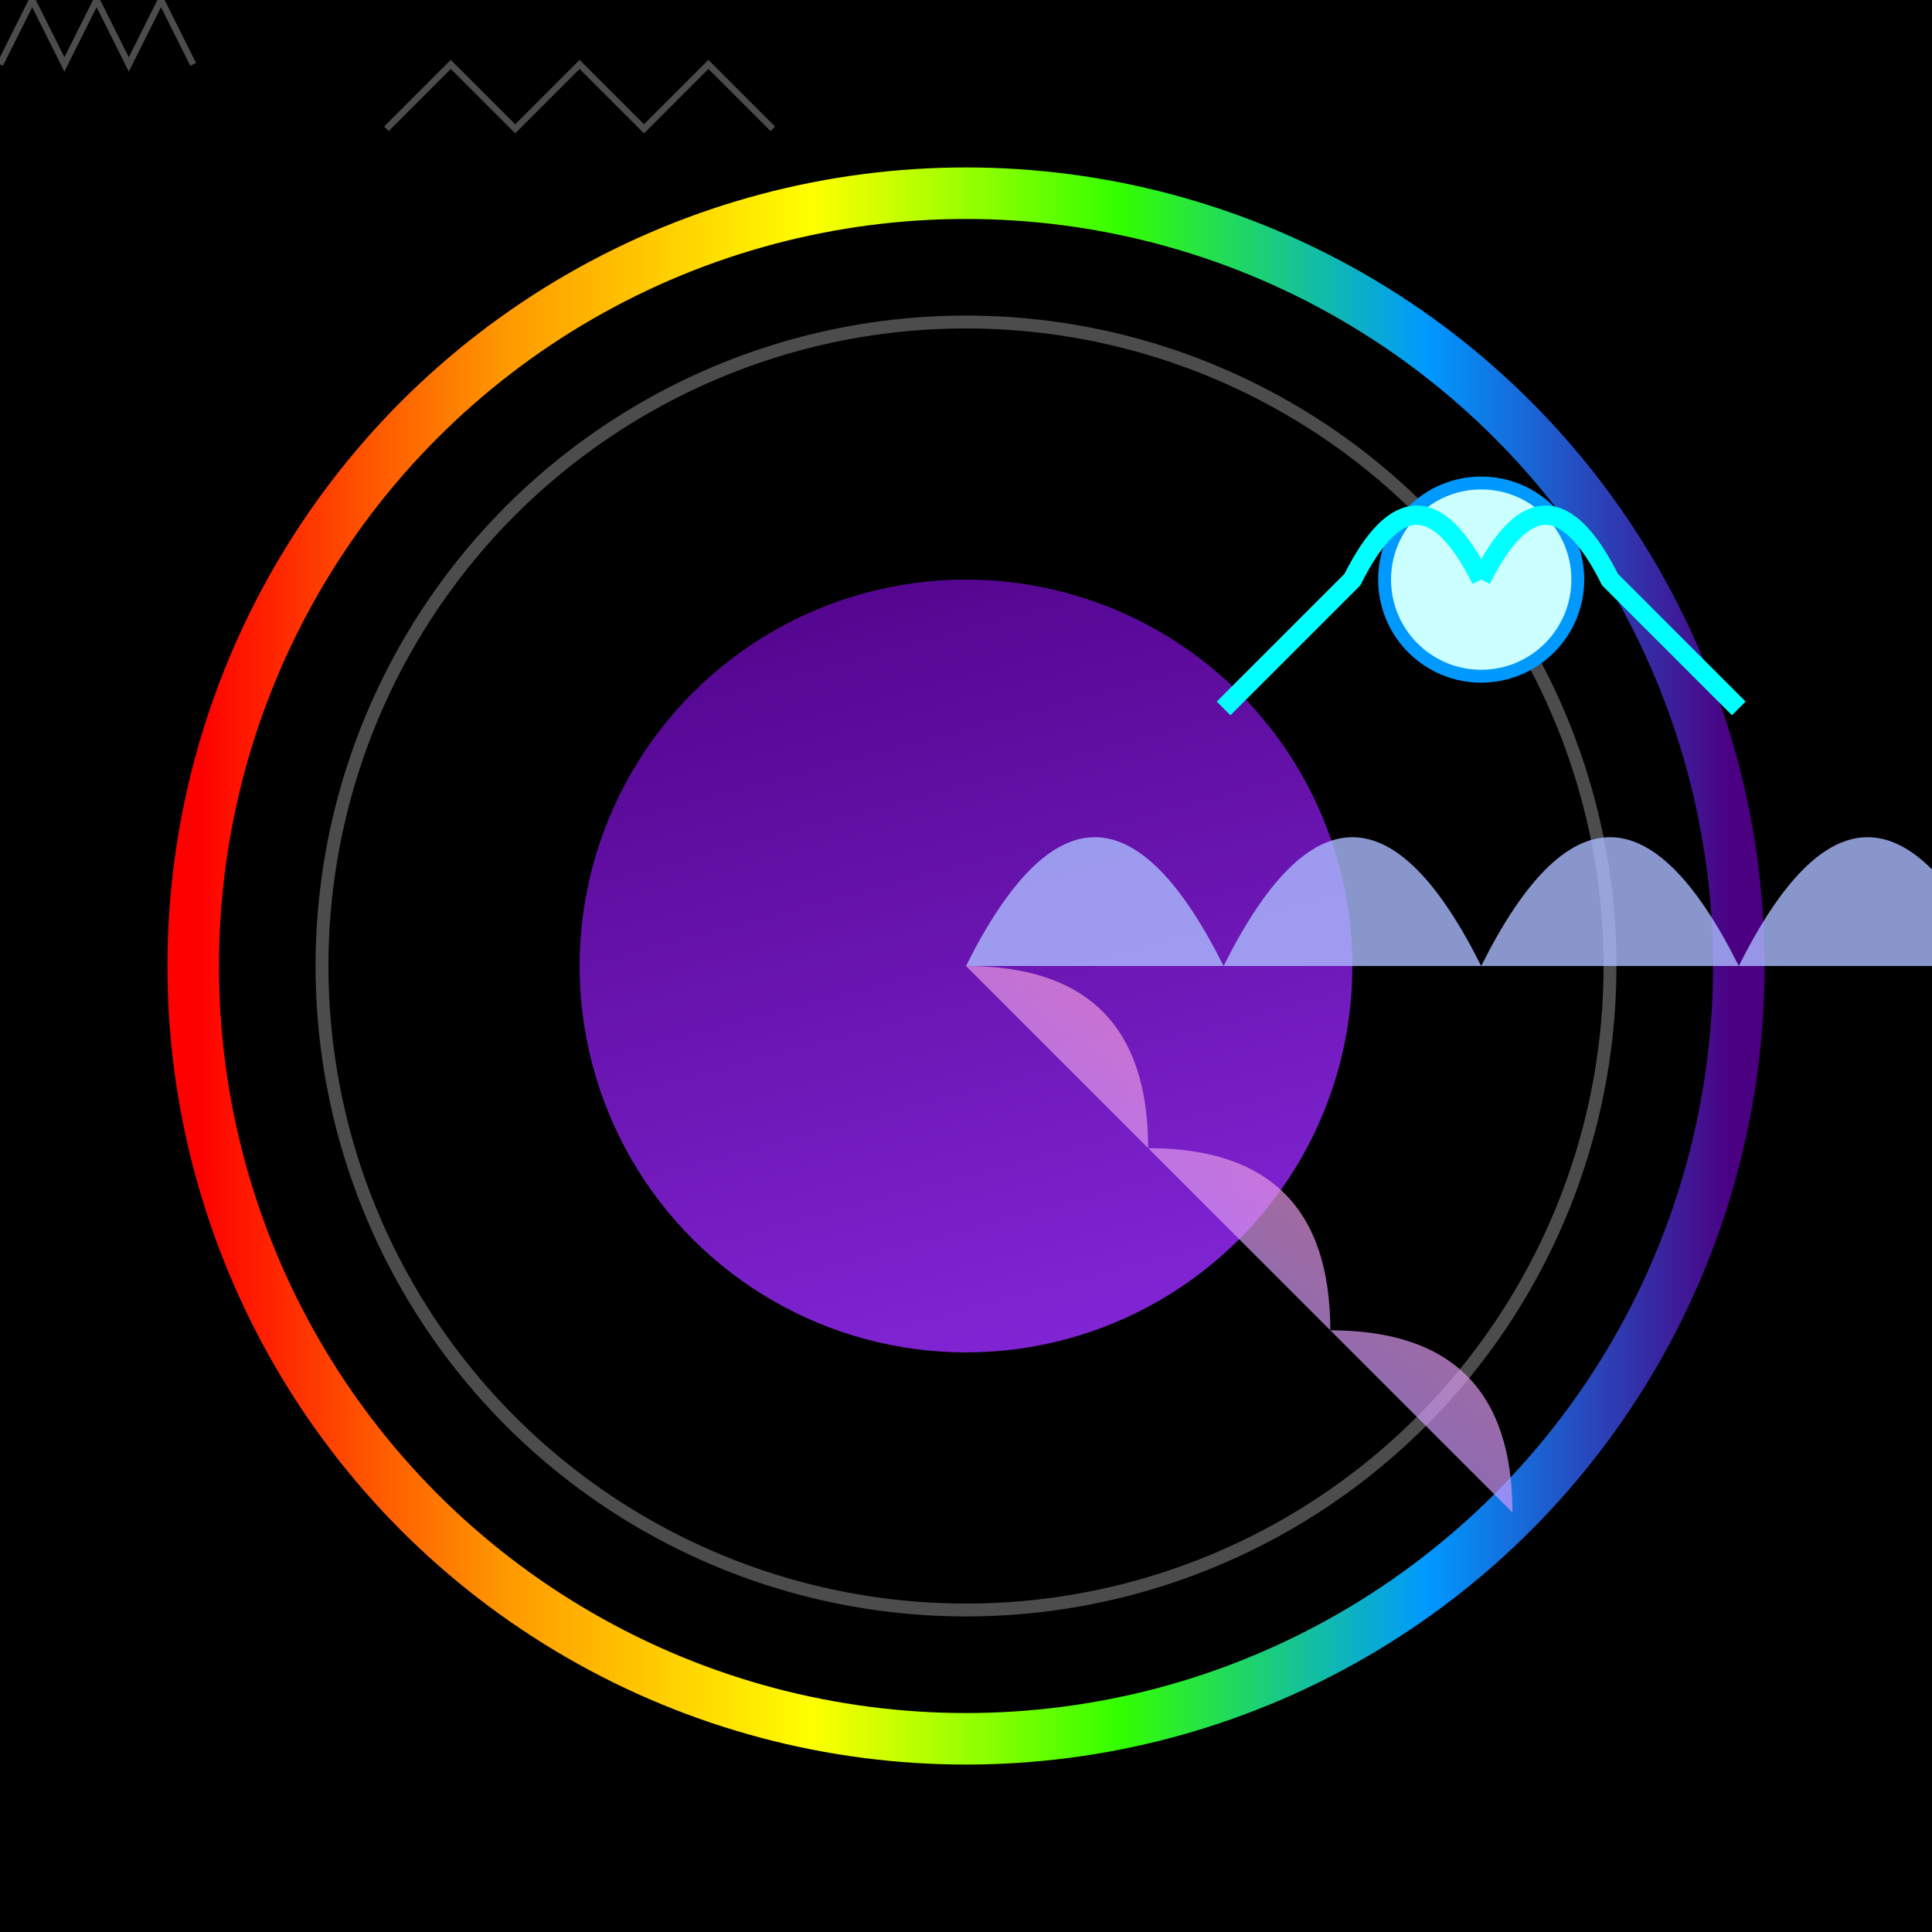 <svg viewBox="0 0 300 300" xmlns="http://www.w3.org/2000/svg">
  <!-- Background -->
  <rect width="300" height="300" fill="#000000"/>

  <!-- Saturn -->
  <g transform="translate(150,150)">
    <!-- Planet body -->
    <circle r="60" transform="rotate(30)" fill="url(#saturnGrad)"/>
    <!-- Rings -->
    <circle r="120" fill="none" stroke="url(#rainbowGrad)" stroke-width="8"/>
    <circle r="100" fill="none" stroke="#ffffff" stroke-width="2" opacity="0.3"/>
  </g>

  <!-- Alien Ballerina -->
  <g transform="translate(150,150)">
    <!-- Body -->
    <path d="M 0 0 Q 20,-40 40,0 Q 60,-40 80,0 Q 100,-40 120,0 Q 140,-40 160,0" 
          fill="#aabbff" opacity="0.8"/>
    <!-- Head -->
    <circle cx="80" cy="-60" r="15" fill="#ccffff" stroke="#0099ff" stroke-width="2"/>
    <!-- Arms/Legs -->
    <path d="M 80,-60 Q 90,-80 100,-60 L 120,-40" stroke="#00ffff" stroke-width="3" fill="none"/>
    <path d="M 80,-60 Q 70,-80 60,-60 L 40,-40" stroke="#00ffff" stroke-width="3" fill="none"/>
  </g>

  <!-- Ballet Skirt -->
  <g transform="translate(150,150) rotate(45)">
    <path d="M 0,0 Q 20,-20 40,0 Q 60,-20 80,0 Q 100,-20 120,0" 
          fill="url(#skirtGrad)" opacity="0.7"/>
  </g>

  <!-- Glow Effect -->
  <filter id="glow">
    <feGaussianBlur stdDeviation="4"/>
    <feMerge>
      <feMergeNode />
      <feMergeNode in="SourceGraphic"/>
    </feMerge>
  </filter>

  <!-- Gradient Definitions -->
  <defs>
    <linearGradient id="saturnGrad" x1="0" y1="0" x2="1" y2="1">
      <stop offset="0" stop-color="#4b0082"/>
      <stop offset="1" stop-color="#8a2be2"/>
    </linearGradient>
    <linearGradient id="rainbowGrad" x1="0" y1="0" x2="1" y2="0">
      <stop offset="0" stop-color="#ff0000"/>
      <stop offset="0.2" stop-color="#ff9900"/>
      <stop offset="0.4" stop-color="#ffff00"/>
      <stop offset="0.6" stop-color="#33ff00"/>
      <stop offset="0.8" stop-color="#0099ff"/>
      <stop offset="1" stop-color="#4b0082"/>
    </linearGradient>
    <linearGradient id="skirtGrad" x1="0" y1="0" x2="1" y2="1">
      <stop offset="0" stop-color="#ff99cc"/>
      <stop offset="1" stop-color="#cc99ff"/>
    </linearGradient>
  </defs>

  <!-- Starry Background -->
  <g transform="translate(0,0)" opacity="0.3">
    <path d="M 30,10 L 25,0 L 20,10 L 15,0 L 10,10 L 5,0 L 0,10" fill="none" stroke="white" stroke-width="1"/>
    <path d="M 120,20 L 110,10 L 100,20 L 90,10 L 80,20 L 70,10 L 60,20" fill="none" stroke="white" stroke-width="1"/>
  </g>
</svg>